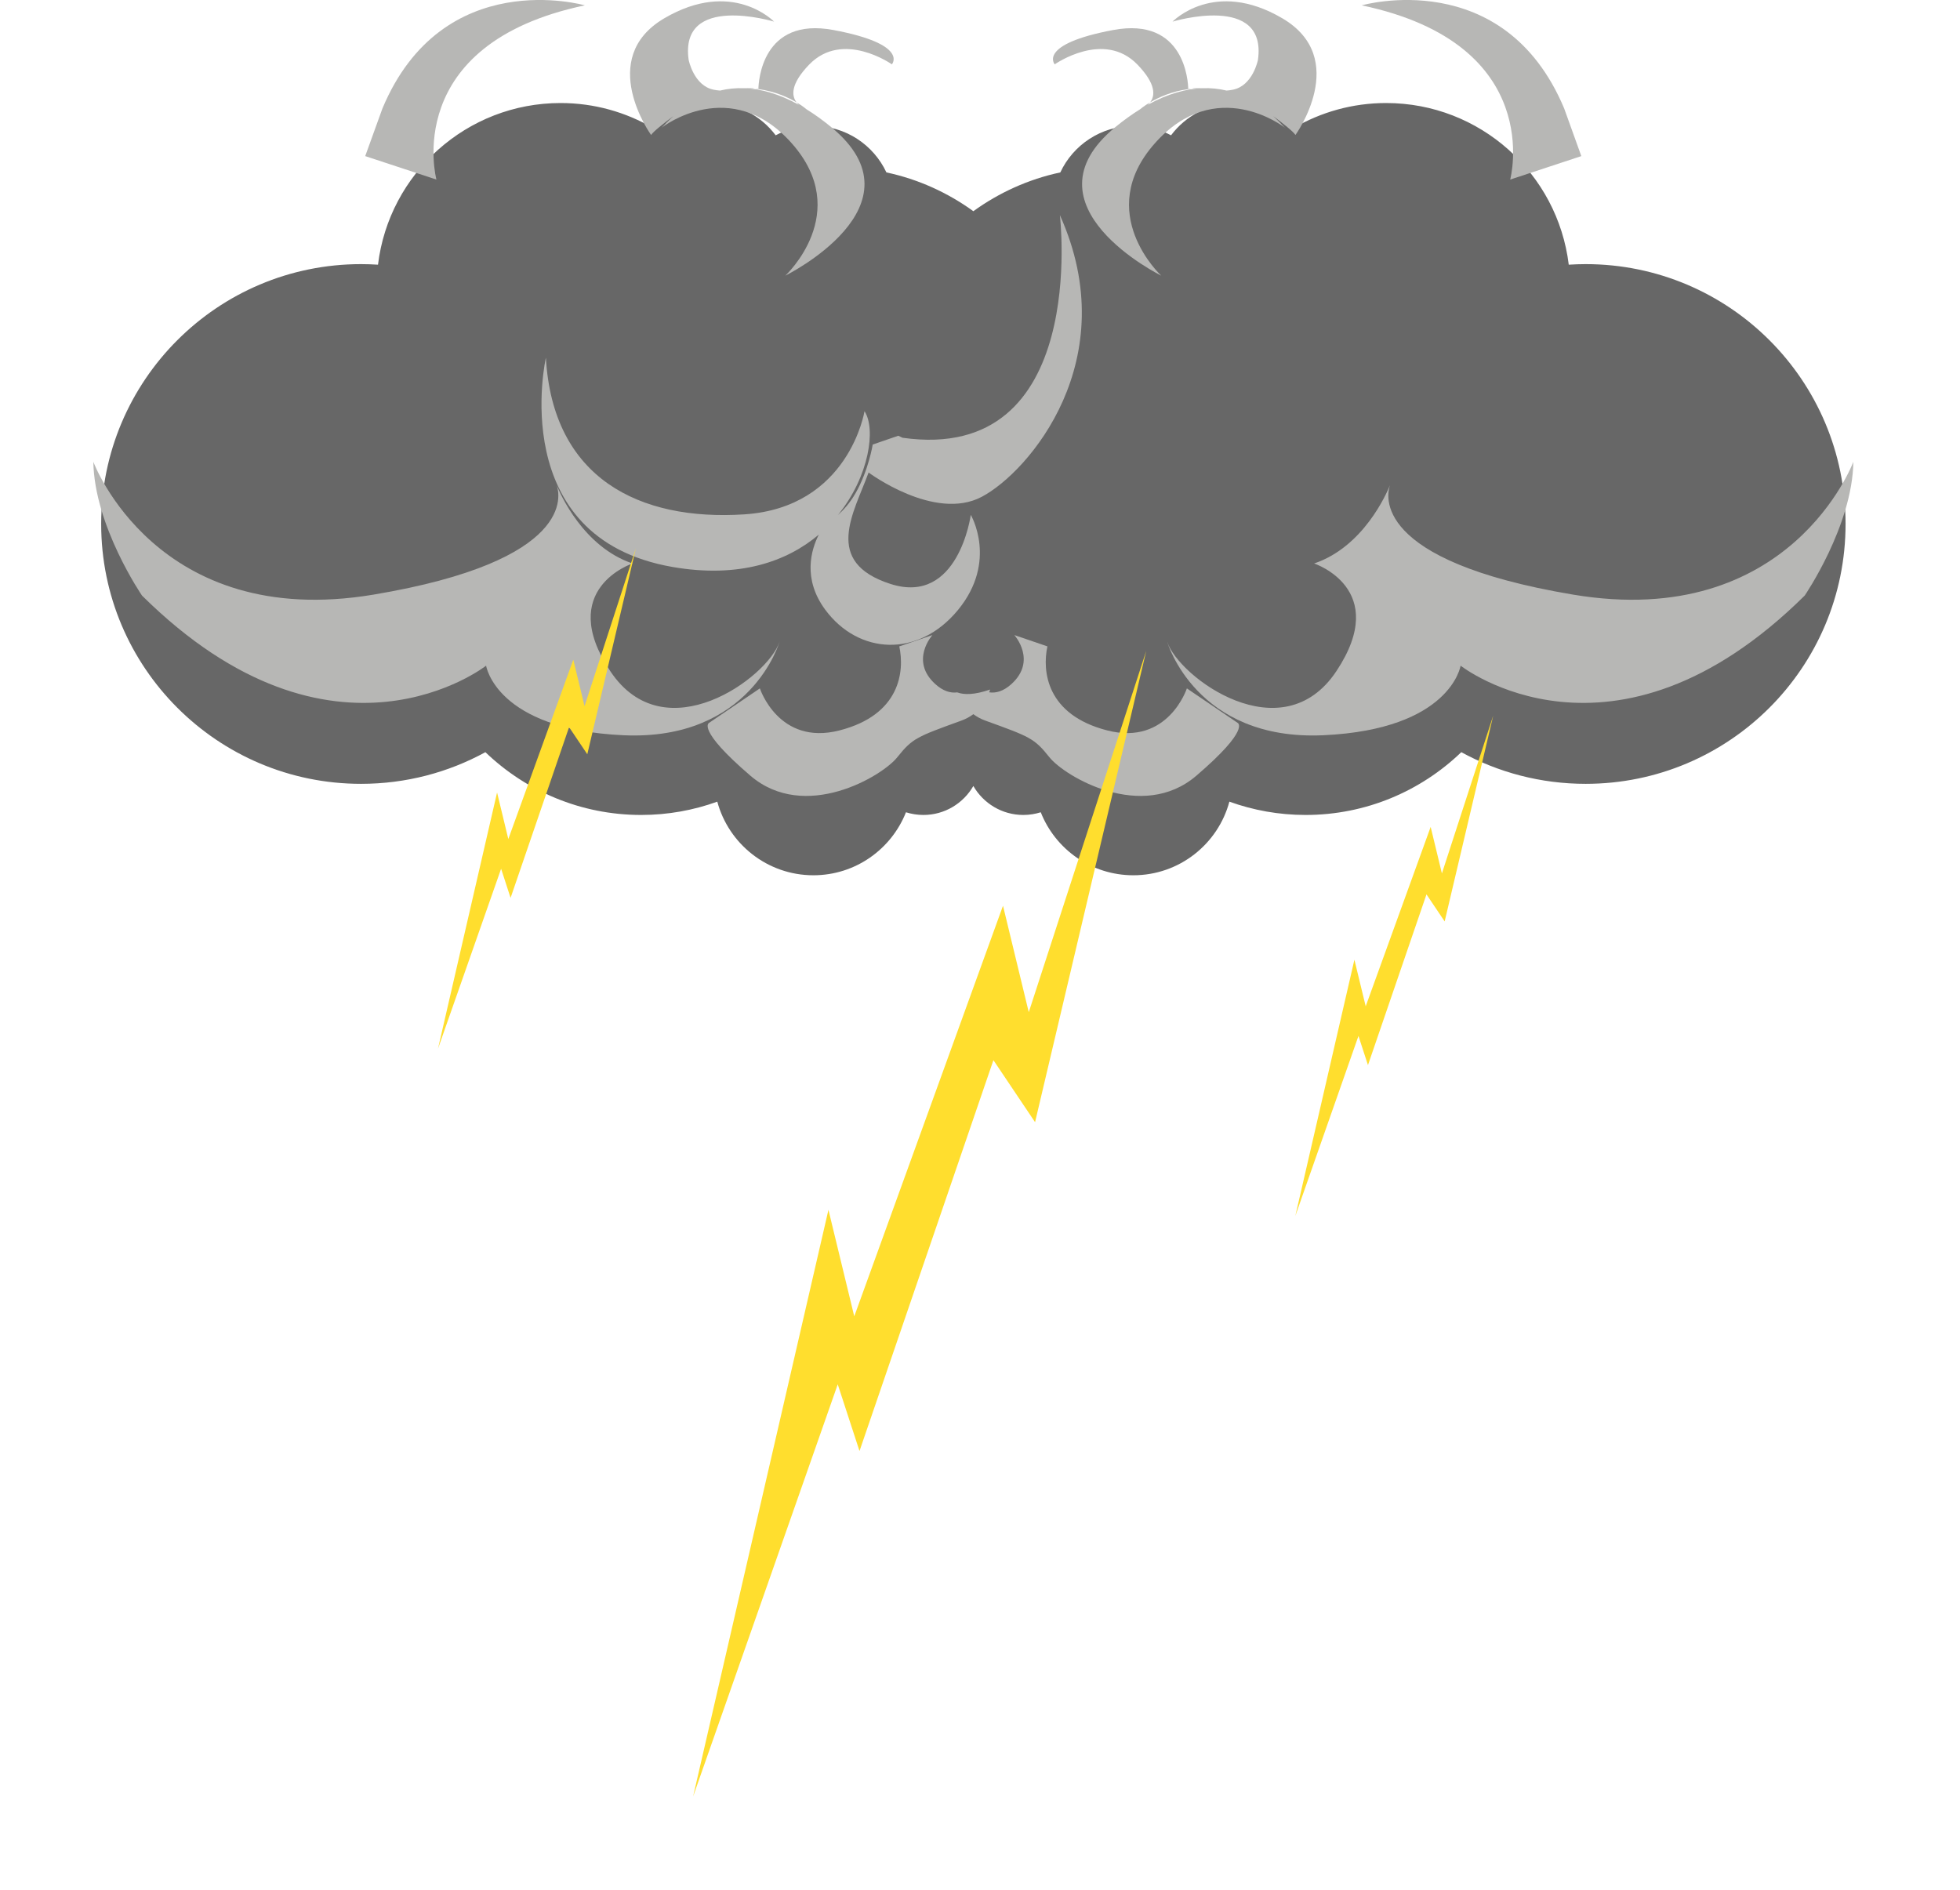<svg width="84" height="81" viewBox="0 0 84 81" fill="none" xmlns="http://www.w3.org/2000/svg">
<g filter="url(#filter0_d_766_50701)">
<path d="M67.958 7.321C67.713 7.321 67.472 7.33 67.232 7.345C66.758 3.443 63.437 0.416 59.406 0.416C57.963 0.416 56.609 0.807 55.446 1.485C54.818 0.826 53.932 0.416 52.952 0.416C51.821 0.416 50.817 0.959 50.188 1.799C49.706 1.542 49.155 1.397 48.572 1.397C47.187 1.397 45.991 2.213 45.442 3.39C44.074 3.682 42.811 4.259 41.715 5.053C40.62 4.259 39.358 3.682 37.989 3.39C37.438 2.213 36.245 1.397 34.86 1.397C34.277 1.397 33.725 1.542 33.243 1.799C32.614 0.959 31.61 0.416 30.48 0.416C29.497 0.416 28.613 0.826 27.984 1.485C26.82 0.807 25.469 0.416 24.025 0.416C19.995 0.416 16.671 3.443 16.2 7.345C15.96 7.33 15.718 7.321 15.474 7.321C9.322 7.321 4.336 12.307 4.336 18.457C4.336 24.609 9.322 29.597 15.474 29.597C17.404 29.597 19.22 29.105 20.803 28.24C22.535 29.904 24.884 30.931 27.477 30.931C28.624 30.931 29.722 30.729 30.741 30.361C31.231 32.177 32.89 33.516 34.86 33.516C36.661 33.516 38.202 32.396 38.827 30.816C39.063 30.889 39.313 30.931 39.574 30.931C40.49 30.931 41.287 30.431 41.715 29.69C42.142 30.431 42.94 30.931 43.857 30.931C44.118 30.931 44.369 30.889 44.604 30.816C45.227 32.396 46.768 33.516 48.572 33.516C50.542 33.516 52.2 32.177 52.688 30.361C53.709 30.729 54.808 30.931 55.955 30.931C58.546 30.931 60.897 29.904 62.627 28.24C64.209 29.105 66.026 29.597 67.958 29.597C74.11 29.597 79.096 24.609 79.096 18.457C79.096 12.307 74.11 7.321 67.958 7.321Z" fill="#676767"/>
</g>
<path d="M23.857 20.799C23.848 20.769 23.84 20.752 23.84 20.752C23.84 20.752 23.846 20.769 23.857 20.799Z" fill="#B7B7B5"/>
<path d="M33.408 27.509C32.91 29.032 28.488 32.286 26.151 28.761C23.815 25.236 27.109 24.152 27.109 24.152C24.992 23.44 23.998 21.146 23.858 20.797C23.998 21.191 24.68 24.032 16.013 25.486C6.69 27.05 4 19.793 4 19.793C4.042 22.546 6.086 25.528 6.086 25.528C14.304 33.663 20.833 28.532 20.833 28.532C20.833 28.532 21.25 31.263 26.713 31.514C32.179 31.764 33.408 27.509 33.408 27.509Z" fill="#B7B7B5"/>
<path d="M45.423 9.219C45.423 9.219 46.707 19.904 38.679 18.763L38.498 18.677L37.402 19.054C37.402 19.054 37.225 20.159 36.672 21.129C36.432 21.552 36.152 21.859 35.914 22.072C37.261 20.413 37.545 18.37 37.05 17.625C37.05 17.625 36.392 21.754 31.896 22.047C27.401 22.339 23.688 20.504 23.395 15.331C23.395 15.331 21.644 23.049 28.819 24.301C31.686 24.799 33.729 24.067 35.091 22.916C34.765 23.558 34.386 24.808 35.369 26.136C36.787 28.053 39.353 28.222 41.064 26.136C42.773 24.048 41.605 22.068 41.605 22.068C41.605 22.068 41.083 25.968 38.164 25.029C35.243 24.09 36.598 21.983 37.225 20.253C37.225 20.253 40.052 22.362 42.074 21.295C44.097 20.228 48.216 15.415 45.423 9.219Z" fill="#B7B7B5"/>
<path d="M25.064 0.229C25.064 0.229 18.974 -1.522 16.389 4.651L15.652 6.691L18.704 7.697C18.704 7.697 17.138 1.898 25.064 0.229Z" fill="#B7B7B5"/>
<path d="M34.674 2.773C36.12 1.272 38.224 2.758 38.224 2.758C38.224 2.758 38.978 1.898 35.722 1.287C32.641 0.708 32.508 3.522 32.502 3.819C33.224 3.918 33.786 4.179 34.139 4.389C33.927 4.116 33.862 3.617 34.674 2.773Z" fill="#B7B7B5"/>
<path d="M32.502 3.82C32.458 3.815 32.413 3.809 32.367 3.803C32.411 3.815 32.458 3.828 32.502 3.847C32.502 3.847 32.502 3.836 32.502 3.82Z" fill="#B7B7B5"/>
<path d="M28.859 4.978C28.638 5.178 28.466 5.361 28.34 5.494L28.386 5.452C28.386 5.452 31.311 3.179 33.94 6.151C36.567 9.125 33.658 11.814 33.658 11.814C33.658 11.814 39.728 8.822 35.628 5.452C35.258 5.147 34.902 4.892 34.557 4.68C34.559 4.68 34.559 4.68 34.559 4.68C34.559 4.68 34.411 4.549 34.14 4.389C34.169 4.427 34.201 4.463 34.235 4.492C33.37 4.012 32.595 3.808 31.911 3.781C31.913 3.781 31.915 3.781 31.917 3.781C31.911 3.781 31.905 3.781 31.898 3.781C31.524 3.766 31.177 3.806 30.859 3.882C30.773 3.876 30.686 3.865 30.591 3.846C29.733 3.68 29.514 2.569 29.514 2.569C29.106 -0.308 33.174 0.927 33.174 0.927C33.174 0.927 31.391 -0.934 28.466 0.786C25.54 2.508 27.904 5.785 27.904 5.785C28.005 5.633 28.43 5.296 28.859 4.978Z" fill="#B7B7B5"/>
<path d="M32.366 3.803C32.215 3.765 32.068 3.765 31.916 3.782C32.072 3.782 32.223 3.791 32.366 3.803Z" fill="#B7B7B5"/>
<path d="M59.57 20.799C59.581 20.769 59.59 20.752 59.59 20.752C59.59 20.752 59.583 20.769 59.57 20.799Z" fill="#B7B7B5"/>
<path d="M50.022 27.509C50.52 29.032 54.942 32.286 57.278 28.761C59.614 25.236 56.319 24.152 56.319 24.152C58.438 23.44 59.429 21.146 59.57 20.797C59.431 21.191 58.749 24.032 67.414 25.486C76.738 27.05 79.43 19.793 79.43 19.793C79.388 22.546 77.344 25.528 77.344 25.528C69.126 33.663 62.597 28.532 62.597 28.532C62.597 28.532 62.18 31.263 56.716 31.514C51.251 31.764 50.022 27.509 50.022 27.509Z" fill="#B7B7B5"/>
<path d="M53.042 30.984L50.866 29.506C50.866 29.506 50.062 31.975 47.455 31.308C44.849 30.641 44.66 28.774 44.889 27.705L43.473 27.221C43.473 27.221 44.456 28.317 43.346 29.321C43.012 29.624 42.683 29.719 42.395 29.675C42.41 29.635 42.422 29.595 42.433 29.555C41.753 29.791 41.309 29.784 41.023 29.677C40.736 29.717 40.414 29.62 40.084 29.321C38.975 28.317 39.96 27.221 39.96 27.221L38.541 27.705C38.771 28.774 38.584 30.641 35.976 31.308C33.37 31.975 32.566 29.506 32.566 29.506L30.388 30.984C30.388 30.984 29.824 31.245 32.16 33.248C34.496 35.25 37.813 33.27 38.457 32.455C39.105 31.643 39.293 31.579 41.191 30.891C41.393 30.818 41.566 30.723 41.715 30.611C41.865 30.723 42.037 30.818 42.241 30.891C44.14 31.579 44.327 31.643 44.973 32.455C45.619 33.27 48.936 35.25 51.273 33.248C53.609 31.245 53.042 30.984 53.042 30.984Z" fill="#B7B7B5"/>
<path d="M58.361 0.229C58.361 0.229 64.45 -1.522 67.037 4.651L67.771 6.691L64.722 7.697C64.722 7.697 66.285 1.898 58.361 0.229Z" fill="#B7B7B5"/>
<path d="M48.752 2.773C47.309 1.272 45.202 2.758 45.202 2.758C45.202 2.758 44.451 1.898 47.704 1.287C50.788 0.708 50.92 3.522 50.925 3.819C50.205 3.918 49.643 4.179 49.289 4.389C49.502 4.116 49.565 3.617 48.752 2.773Z" fill="#B7B7B5"/>
<path d="M50.922 3.82C50.968 3.815 51.012 3.809 51.059 3.803C51.012 3.815 50.968 3.828 50.922 3.847C50.922 3.847 50.922 3.836 50.922 3.82Z" fill="#B7B7B5"/>
<path d="M54.567 4.978C54.788 5.178 54.96 5.361 55.084 5.494L55.038 5.452C55.038 5.452 52.113 3.179 49.486 6.151C46.857 9.125 49.766 11.814 49.766 11.814C49.766 11.814 43.698 8.822 47.796 5.452C48.166 5.147 48.524 4.892 48.867 4.68C48.867 4.68 49.015 4.549 49.286 4.389C49.257 4.427 49.223 4.463 49.189 4.492C50.056 4.012 50.831 3.808 51.515 3.781C51.513 3.781 51.511 3.781 51.509 3.781C51.513 3.781 51.519 3.781 51.528 3.781C51.9 3.766 52.247 3.806 52.567 3.882C52.654 3.876 52.74 3.865 52.833 3.846C53.693 3.68 53.912 2.569 53.912 2.569C54.318 -0.308 50.252 0.927 50.252 0.927C50.252 0.927 52.035 -0.934 54.96 0.786C57.886 2.508 55.52 5.785 55.52 5.785C55.421 5.633 54.994 5.296 54.567 4.978Z" fill="#B7B7B5"/>
<path d="M51.06 3.803C51.212 3.765 51.357 3.765 51.511 3.782C51.355 3.782 51.204 3.791 51.06 3.803Z" fill="#B7B7B5"/>
<g filter="url(#filter1_d_766_50701)">
<path d="M49.125 23.896L44.09 39.385L42.986 34.822L36.611 52.421L35.505 47.856L29.705 73L35.903 55.336L36.836 58.194L42.575 41.441L44.36 44.099L49.125 23.896Z" fill="#FFDE2E"/>
</g>
<g filter="url(#filter2_d_766_50701)">
<path d="M63.995 26.672L61.796 33.436L61.314 31.443L58.53 39.132L58.046 37.136L55.514 48.12L58.22 40.403L58.627 41.653L61.135 34.335L61.914 35.495L63.995 26.672Z" fill="#FFDE2E"/>
</g>
<g filter="url(#filter3_d_766_50701)">
<path d="M27.251 19.504L25.052 26.268L24.57 24.275L21.785 31.963L21.303 29.968L18.77 40.953L21.476 33.237L21.882 34.485L24.389 27.167L25.17 28.329L27.251 19.504Z" fill="#FFDE2E"/>
</g>
<defs>
<filter id="filter0_d_766_50701" x="0.336" y="0.416" width="82.76" height="41.1" filterUnits="userSpaceOnUse" color-interpolation-filters="sRGB">
<feFlood flood-opacity="0" result="BackgroundImageFix"/>
<feColorMatrix in="SourceAlpha" type="matrix" values="0 0 0 0 0 0 0 0 0 0 0 0 0 0 0 0 0 0 127 0" result="hardAlpha"/>
<feOffset dy="4"/>
<feGaussianBlur stdDeviation="2"/>
<feComposite in2="hardAlpha" operator="out"/>
<feColorMatrix type="matrix" values="0 0 0 0 0 0 0 0 0 0 0 0 0 0 0 0 0 0 0.25 0"/>
<feBlend mode="normal" in2="BackgroundImageFix" result="effect1_dropShadow_766_50701"/>
<feBlend mode="normal" in="SourceGraphic" in2="effect1_dropShadow_766_50701" result="shape"/>
</filter>
<filter id="filter1_d_766_50701" x="25.705" y="23.896" width="27.42" height="57.103" filterUnits="userSpaceOnUse" color-interpolation-filters="sRGB">
<feFlood flood-opacity="0" result="BackgroundImageFix"/>
<feColorMatrix in="SourceAlpha" type="matrix" values="0 0 0 0 0 0 0 0 0 0 0 0 0 0 0 0 0 0 127 0" result="hardAlpha"/>
<feOffset dy="4"/>
<feGaussianBlur stdDeviation="2"/>
<feComposite in2="hardAlpha" operator="out"/>
<feColorMatrix type="matrix" values="0 0 0 0 1 0 0 0 0 0.871 0 0 0 0 0.18 0 0 0 0.25 0"/>
<feBlend mode="normal" in2="BackgroundImageFix" result="effect1_dropShadow_766_50701"/>
<feBlend mode="normal" in="SourceGraphic" in2="effect1_dropShadow_766_50701" result="shape"/>
</filter>
<filter id="filter2_d_766_50701" x="51.514" y="26.672" width="16.482" height="29.449" filterUnits="userSpaceOnUse" color-interpolation-filters="sRGB">
<feFlood flood-opacity="0" result="BackgroundImageFix"/>
<feColorMatrix in="SourceAlpha" type="matrix" values="0 0 0 0 0 0 0 0 0 0 0 0 0 0 0 0 0 0 127 0" result="hardAlpha"/>
<feOffset dy="4"/>
<feGaussianBlur stdDeviation="2"/>
<feComposite in2="hardAlpha" operator="out"/>
<feColorMatrix type="matrix" values="0 0 0 0 1 0 0 0 0 0.871 0 0 0 0 0.18 0 0 0 0.25 0"/>
<feBlend mode="normal" in2="BackgroundImageFix" result="effect1_dropShadow_766_50701"/>
<feBlend mode="normal" in="SourceGraphic" in2="effect1_dropShadow_766_50701" result="shape"/>
</filter>
<filter id="filter3_d_766_50701" x="14.77" y="19.504" width="16.482" height="29.449" filterUnits="userSpaceOnUse" color-interpolation-filters="sRGB">
<feFlood flood-opacity="0" result="BackgroundImageFix"/>
<feColorMatrix in="SourceAlpha" type="matrix" values="0 0 0 0 0 0 0 0 0 0 0 0 0 0 0 0 0 0 127 0" result="hardAlpha"/>
<feOffset dy="4"/>
<feGaussianBlur stdDeviation="2"/>
<feComposite in2="hardAlpha" operator="out"/>
<feColorMatrix type="matrix" values="0 0 0 0 1 0 0 0 0 0.871 0 0 0 0 0.18 0 0 0 0.25 0"/>
<feBlend mode="normal" in2="BackgroundImageFix" result="effect1_dropShadow_766_50701"/>
<feBlend mode="normal" in="SourceGraphic" in2="effect1_dropShadow_766_50701" result="shape"/>
</filter>
</defs>
</svg>
